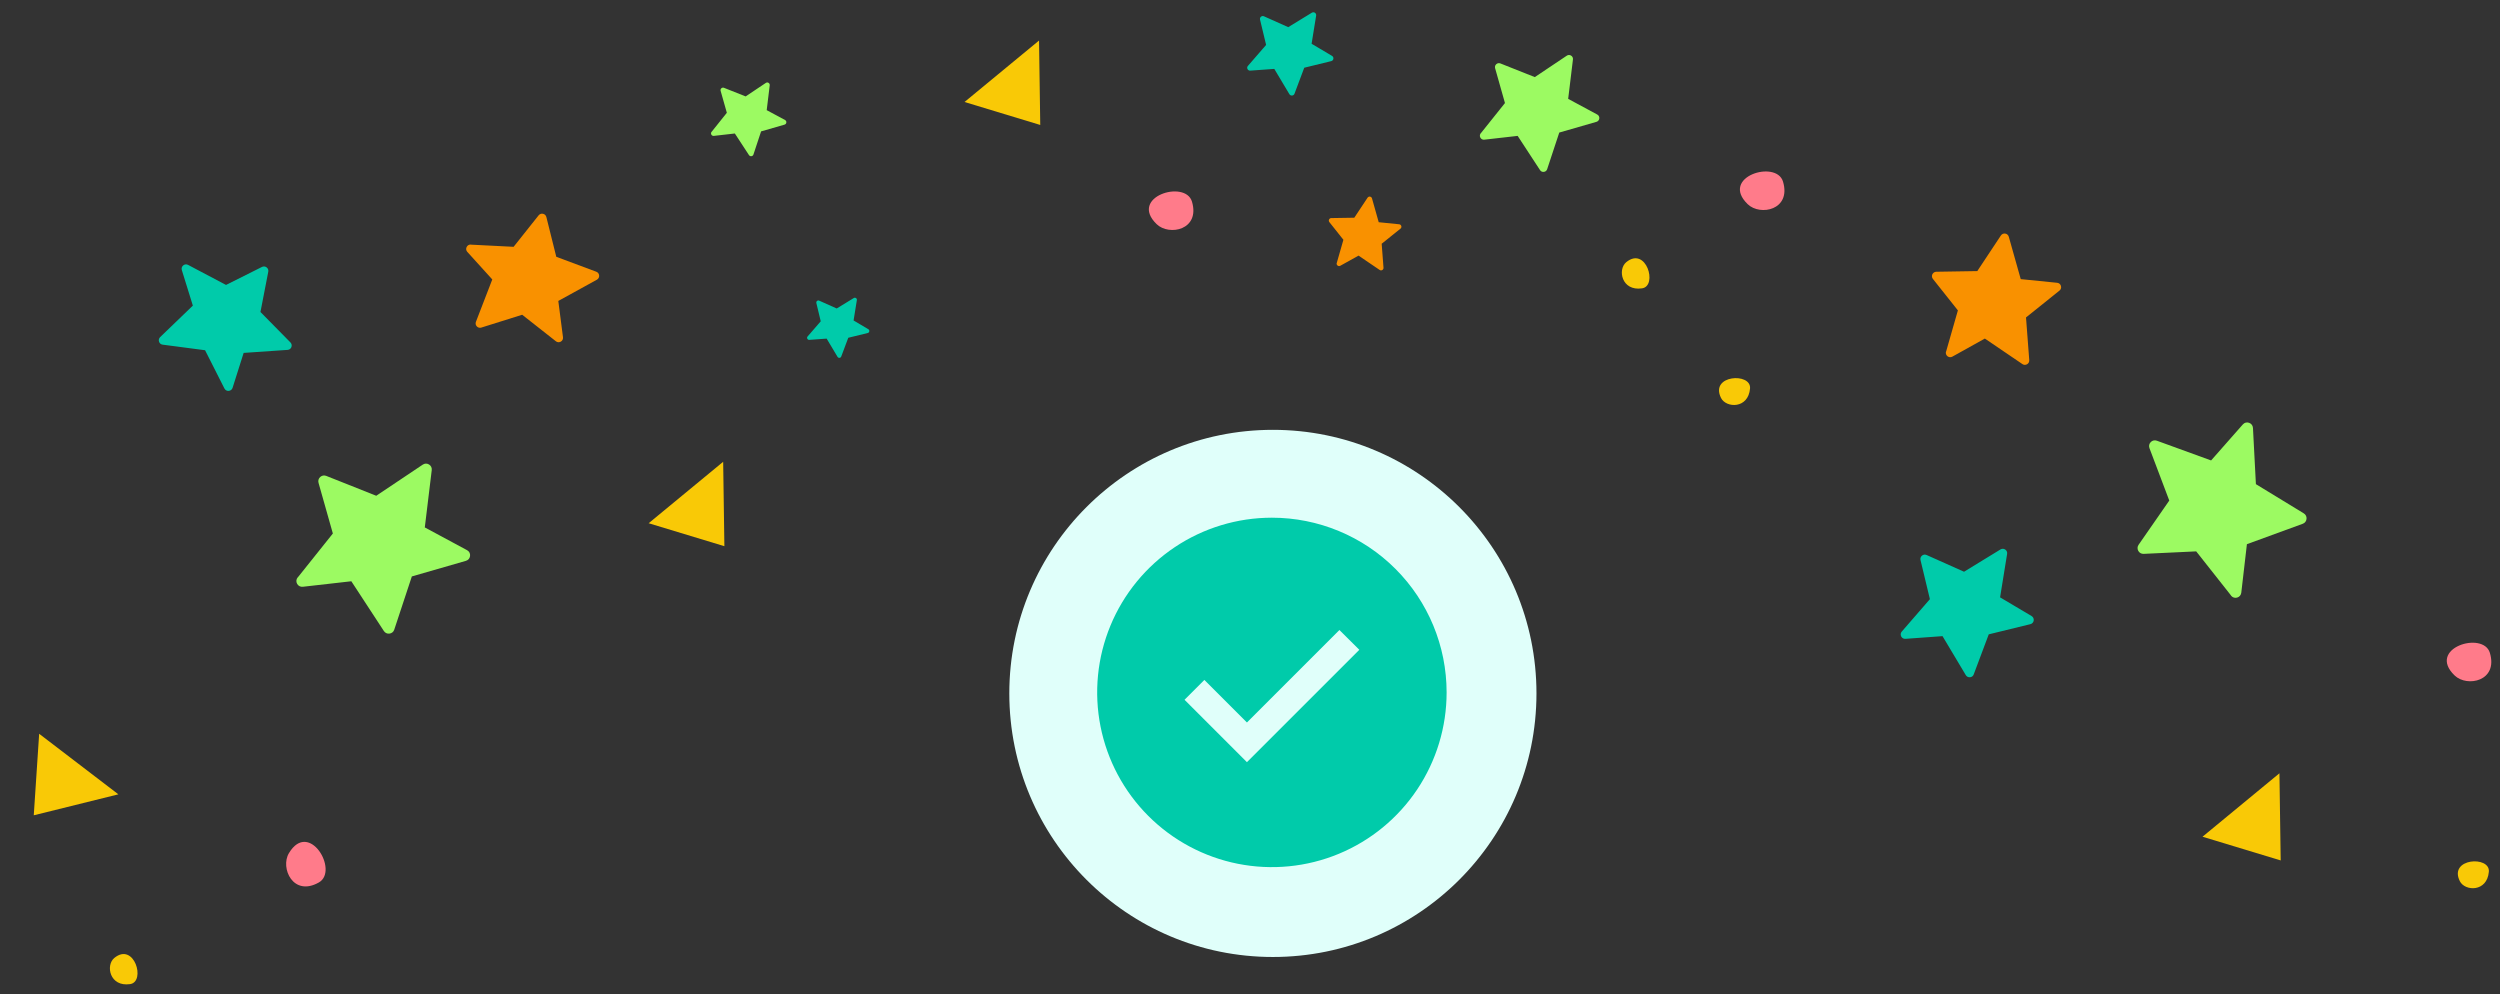 <svg xmlns="http://www.w3.org/2000/svg" width="626" height="249" viewBox="0 0 626 249" fill="none"><rect x="0" y="0" width="626" height="249" fill="#333333" stroke="none"/><circle cx="318.732" cy="173.63" r="66" fill="#E0FFFA"></circle><path d="M318.482 129.63C309.83 129.63 301.371 132.196 294.176 137.003C286.982 141.81 281.374 148.643 278.063 156.637C274.751 164.632 273.885 173.428 275.573 181.915C277.261 190.402 281.428 198.197 287.547 204.316C293.665 210.434 301.461 214.601 309.947 216.289C318.434 217.977 327.231 217.111 335.225 213.8C343.219 210.488 350.052 204.881 354.859 197.686C359.667 190.491 362.232 182.033 362.232 173.38C362.232 161.777 357.623 150.649 349.418 142.444C341.214 134.239 330.086 129.63 318.482 129.63ZM312.232 190.849L296.607 175.224L301.576 170.255L312.232 180.911L335.389 157.755L340.376 162.711L312.232 190.849Z" fill="#00CBAA"></path><path fill-rule="evenodd" clip-rule="evenodd" d="M74.556 144.592L83.347 133.588L79.761 120.908C79.61 120.361 79.759 119.815 80.186 119.434C80.604 119.057 81.167 118.954 81.689 119.163L94.213 124.14L105.868 116.337C106.352 116.015 106.942 116 107.43 116.309C107.925 116.613 108.178 117.137 108.107 117.719L106.37 132.066L116.958 137.768C117.489 138.052 117.779 138.6 117.704 139.196C117.643 139.795 117.244 140.265 116.662 140.435L103.126 144.338L98.718 157.676C98.542 158.215 98.096 158.584 97.527 158.656C96.957 158.727 96.443 158.491 96.126 158.016L87.974 145.547L75.831 146.927C75.234 146.991 74.686 146.717 74.397 146.191C74.1 145.67 74.165 145.057 74.529 144.585L74.556 144.592Z" fill="#9CFA62"></path><path fill-rule="evenodd" clip-rule="evenodd" d="M370.796 33.369L376.841 25.802L374.375 17.084C374.271 16.708 374.374 16.333 374.667 16.07C374.955 15.811 375.342 15.741 375.701 15.884L384.312 19.306L392.326 13.941C392.658 13.72 393.064 13.71 393.399 13.922C393.74 14.131 393.914 14.491 393.865 14.891L392.671 24.756L399.951 28.677C400.316 28.872 400.516 29.249 400.464 29.658C400.422 30.07 400.147 30.393 399.747 30.511L390.44 33.194L387.41 42.365C387.288 42.736 386.982 42.99 386.59 43.039C386.199 43.088 385.845 42.926 385.627 42.599L380.022 34.026L371.673 34.975C371.262 35.019 370.885 34.83 370.687 34.468C370.482 34.11 370.527 33.689 370.777 33.364L370.796 33.369Z" fill="#9CFA62"></path><path fill-rule="evenodd" clip-rule="evenodd" d="M178.187 33.012L182 28.24L180.444 22.741C180.379 22.504 180.444 22.267 180.629 22.102C180.81 21.939 181.054 21.894 181.281 21.984L186.712 24.143L191.766 20.759C191.976 20.619 192.232 20.613 192.443 20.747C192.658 20.879 192.768 21.106 192.737 21.358L191.984 27.58L196.575 30.052C196.805 30.176 196.931 30.414 196.899 30.672C196.872 30.932 196.699 31.135 196.447 31.209L190.577 32.902L188.665 38.686C188.589 38.919 188.396 39.08 188.149 39.111C187.902 39.142 187.679 39.039 187.541 38.833L184.006 33.426L178.74 34.025C178.481 34.053 178.244 33.934 178.119 33.705C177.99 33.479 178.018 33.214 178.175 33.009L178.187 33.012Z" fill="#9CFA62"></path><path fill-rule="evenodd" clip-rule="evenodd" d="M117.879 61.258L128.609 61.801L134.867 53.923C135.135 53.586 135.549 53.442 135.965 53.527C136.387 53.62 136.699 53.925 136.807 54.336L139.295 64.303L149.313 68.039C149.725 68.195 149.995 68.548 150.029 68.989C150.062 69.431 149.846 69.819 149.464 70.037L139.8 75.356L140.972 84.451C141.032 84.9 140.819 85.333 140.423 85.547C140.023 85.775 139.556 85.743 139.195 85.454L130.754 78.814L120.531 82.024C120.113 82.159 119.69 82.043 119.395 81.728C119.1 81.413 119.013 80.979 119.175 80.576L123.267 69.973L117.016 63.074C116.706 62.733 116.641 62.275 116.842 61.861C117.043 61.447 117.438 61.21 117.9 61.234L117.879 61.258Z" fill="#F99100"></path><path fill-rule="evenodd" clip-rule="evenodd" d="M47.102 66.333L56.595 71.347L65.596 66.843C65.98 66.648 66.416 66.686 66.762 66.95C67.108 67.213 67.26 67.621 67.176 68.037L65.218 78.124L72.718 85.738C73.026 86.057 73.122 86.486 72.97 86.906C72.814 87.318 72.448 87.585 72.015 87.613L61.011 88.366L58.24 97.109C58.099 97.547 57.734 97.835 57.275 97.879C56.816 97.922 56.404 97.685 56.194 97.275L51.349 87.697L40.72 86.302C40.287 86.25 39.954 85.968 39.819 85.55C39.684 85.132 39.791 84.714 40.101 84.41L48.289 76.525L45.529 67.634C45.393 67.193 45.53 66.747 45.881 66.454C46.232 66.162 46.7 66.114 47.102 66.333Z" fill="#00CBAA"></path><path fill-rule="evenodd" clip-rule="evenodd" d="M8.455 204.149L9.806 183.738L29.639 198.901L8.455 204.149Z" fill="#F9C906"></path><path fill-rule="evenodd" clip-rule="evenodd" d="M72.341 213.639C70.114 217.363 73.429 224.624 79.856 220.957C84.92 218.067 77.394 205.183 72.341 213.639Z" fill="#FF7B8A"></path><path fill-rule="evenodd" clip-rule="evenodd" d="M28.611 239.884C26.413 241.702 27.444 247.159 32.563 246.425C36.589 245.854 33.611 235.752 28.611 239.884Z" fill="#F9C906"></path><path fill-rule="evenodd" clip-rule="evenodd" d="M407.201 65.662C405.003 67.481 406.033 72.938 411.153 72.204C415.179 71.633 412.2 61.531 407.201 65.662Z" fill="#F9C906"></path><path fill-rule="evenodd" clip-rule="evenodd" d="M558.656 149.119L549.928 138.064L536.766 138.686C536.199 138.709 535.701 138.44 535.426 137.938C535.154 137.445 535.181 136.873 535.503 136.412L543.186 125.341L538.226 112.222C538.021 111.678 538.141 111.099 538.552 110.695C538.961 110.28 539.528 110.153 540.079 110.354L553.66 115.295L561.611 106.273C562.008 105.82 562.608 105.662 563.171 105.87C563.741 106.065 564.108 106.56 564.142 107.166L564.878 121.233L576.872 128.548C577.356 128.841 577.615 129.359 577.556 129.93C577.497 130.501 577.15 130.948 576.616 131.15L562.625 136.266L561.219 148.406C561.146 149.002 560.755 149.473 560.177 149.635C559.602 149.807 559.02 149.605 558.643 149.144L558.656 149.119Z" fill="#9CFA62"></path><path fill-rule="evenodd" clip-rule="evenodd" d="M487.297 88.051L490.255 77.722L483.999 69.843C483.732 69.505 483.685 69.07 483.862 68.684C484.048 68.294 484.417 68.059 484.841 68.047L495.113 67.881L501.02 58.969C501.266 58.603 501.67 58.42 502.108 58.487C502.545 58.555 502.874 58.853 503 59.275L505.993 69.893L515.117 70.811C515.568 70.853 515.941 71.159 516.06 71.594C516.192 72.034 516.055 72.482 515.691 72.768L507.313 79.486L508.124 90.171C508.16 90.609 507.952 90.994 507.578 91.21C507.204 91.426 506.762 91.412 506.406 91.164L497.006 84.776L488.871 89.303C488.468 89.527 488.007 89.487 487.649 89.198C487.292 88.908 487.15 88.47 487.278 88.025L487.297 88.051Z" fill="#F99100"></path><path fill-rule="evenodd" clip-rule="evenodd" d="M334.725 65.846L336.388 60.043L332.873 55.616C332.723 55.426 332.697 55.182 332.796 54.964C332.901 54.745 333.107 54.613 333.346 54.607L339.117 54.514L342.436 49.506C342.574 49.301 342.801 49.198 343.047 49.236C343.293 49.274 343.478 49.441 343.549 49.678L345.23 55.644L350.356 56.159C350.61 56.183 350.819 56.355 350.886 56.599C350.96 56.847 350.883 57.099 350.679 57.259L345.972 61.033L346.427 67.037C346.448 67.283 346.331 67.499 346.121 67.621C345.911 67.742 345.662 67.734 345.462 67.594L340.18 64.006L335.61 66.549C335.384 66.675 335.125 66.653 334.924 66.49C334.723 66.327 334.643 66.081 334.715 65.831L334.725 65.846Z" fill="#F99100"></path><path fill-rule="evenodd" clip-rule="evenodd" d="M476.212 158.138L483.246 150.027L480.897 140.24C480.793 139.822 480.93 139.406 481.265 139.128C481.599 138.851 482.031 138.795 482.418 138.972L491.799 143.163L500.914 137.582C501.294 137.354 501.734 137.358 502.109 137.601C502.474 137.847 502.651 138.263 502.581 138.691L500.822 149.58L508.711 154.258C509.105 154.495 509.304 154.916 509.242 155.373C509.18 155.83 508.856 156.177 508.409 156.29L497.983 158.839L494.217 168.876C494.068 169.286 493.718 169.547 493.28 169.584C492.842 169.62 492.459 169.422 492.234 169.051L486.408 159.29L477.123 159.964C476.663 159.997 476.259 159.763 476.053 159.355C475.848 158.946 475.907 158.48 476.212 158.138Z" fill="#00CBAA"></path><path fill-rule="evenodd" clip-rule="evenodd" d="M312.476 16.504L317.034 11.248L315.512 4.905C315.445 4.634 315.533 4.365 315.75 4.185C315.967 4.005 316.247 3.969 316.498 4.083L322.577 6.799L328.483 3.183C328.73 3.035 329.015 3.038 329.258 3.195C329.495 3.354 329.609 3.624 329.564 3.902L328.424 10.958L333.536 13.99C333.792 14.143 333.92 14.416 333.88 14.712C333.84 15.008 333.63 15.233 333.341 15.306L326.584 16.958L324.144 23.462C324.047 23.728 323.82 23.897 323.537 23.921C323.253 23.945 323.005 23.816 322.859 23.576L319.083 17.25L313.066 17.687C312.768 17.709 312.506 17.557 312.373 17.292C312.24 17.028 312.278 16.725 312.476 16.504Z" fill="#00CBAA"></path><path fill-rule="evenodd" clip-rule="evenodd" d="M202.223 84.249L205.513 80.455L204.414 75.876C204.366 75.68 204.43 75.486 204.586 75.356C204.743 75.226 204.945 75.2 205.126 75.283L209.515 77.243L213.778 74.633C213.956 74.526 214.162 74.528 214.338 74.641C214.509 74.756 214.591 74.951 214.558 75.152L213.736 80.245L217.426 82.434C217.61 82.545 217.703 82.742 217.674 82.956C217.645 83.169 217.494 83.332 217.285 83.384L212.407 84.577L210.646 89.273C210.576 89.464 210.412 89.586 210.207 89.604C210.003 89.621 209.823 89.528 209.718 89.354L206.992 84.788L202.649 85.103C202.433 85.119 202.244 85.009 202.148 84.818C202.052 84.627 202.08 84.409 202.223 84.249Z" fill="#00CBAA"></path><path fill-rule="evenodd" clip-rule="evenodd" d="M571.085 215.452L551.51 209.514L570.771 193.63L571.085 215.452Z" fill="#F9C906"></path><path fill-rule="evenodd" clip-rule="evenodd" d="M260.479 31.29L241.518 25.538L260.174 10.152L260.479 31.29Z" fill="#F9C906"></path><path fill-rule="evenodd" clip-rule="evenodd" d="M181.385 136.768L162.424 131.016L181.081 115.63L181.385 136.768Z" fill="#F9C906"></path><path fill-rule="evenodd" clip-rule="evenodd" d="M614.637 169.139C617.76 172.152 625.583 170.568 623.466 163.477C621.798 157.891 607.545 162.303 614.637 169.139Z" fill="#FF7B8A"></path><path fill-rule="evenodd" clip-rule="evenodd" d="M437.637 51.139C440.76 54.152 448.583 52.568 446.466 45.477C444.798 39.891 430.545 44.303 437.637 51.139Z" fill="#FF7B8A"></path><path fill-rule="evenodd" clip-rule="evenodd" d="M289.637 56.139C292.76 59.152 300.583 57.568 298.466 50.477C296.798 44.891 282.545 49.303 289.637 56.139Z" fill="#FF7B8A"></path><path fill-rule="evenodd" clip-rule="evenodd" d="M615.943 220.647C617.217 223.199 622.765 223.432 623.21 218.279C623.566 214.228 613.052 214.842 615.943 220.647Z" fill="#F9C906"></path><path fill-rule="evenodd" clip-rule="evenodd" d="M430.943 99.647C432.217 102.199 437.765 102.432 438.21 97.279C438.566 93.228 428.052 93.841 430.943 99.647Z" fill="#F9C906"></path></svg>